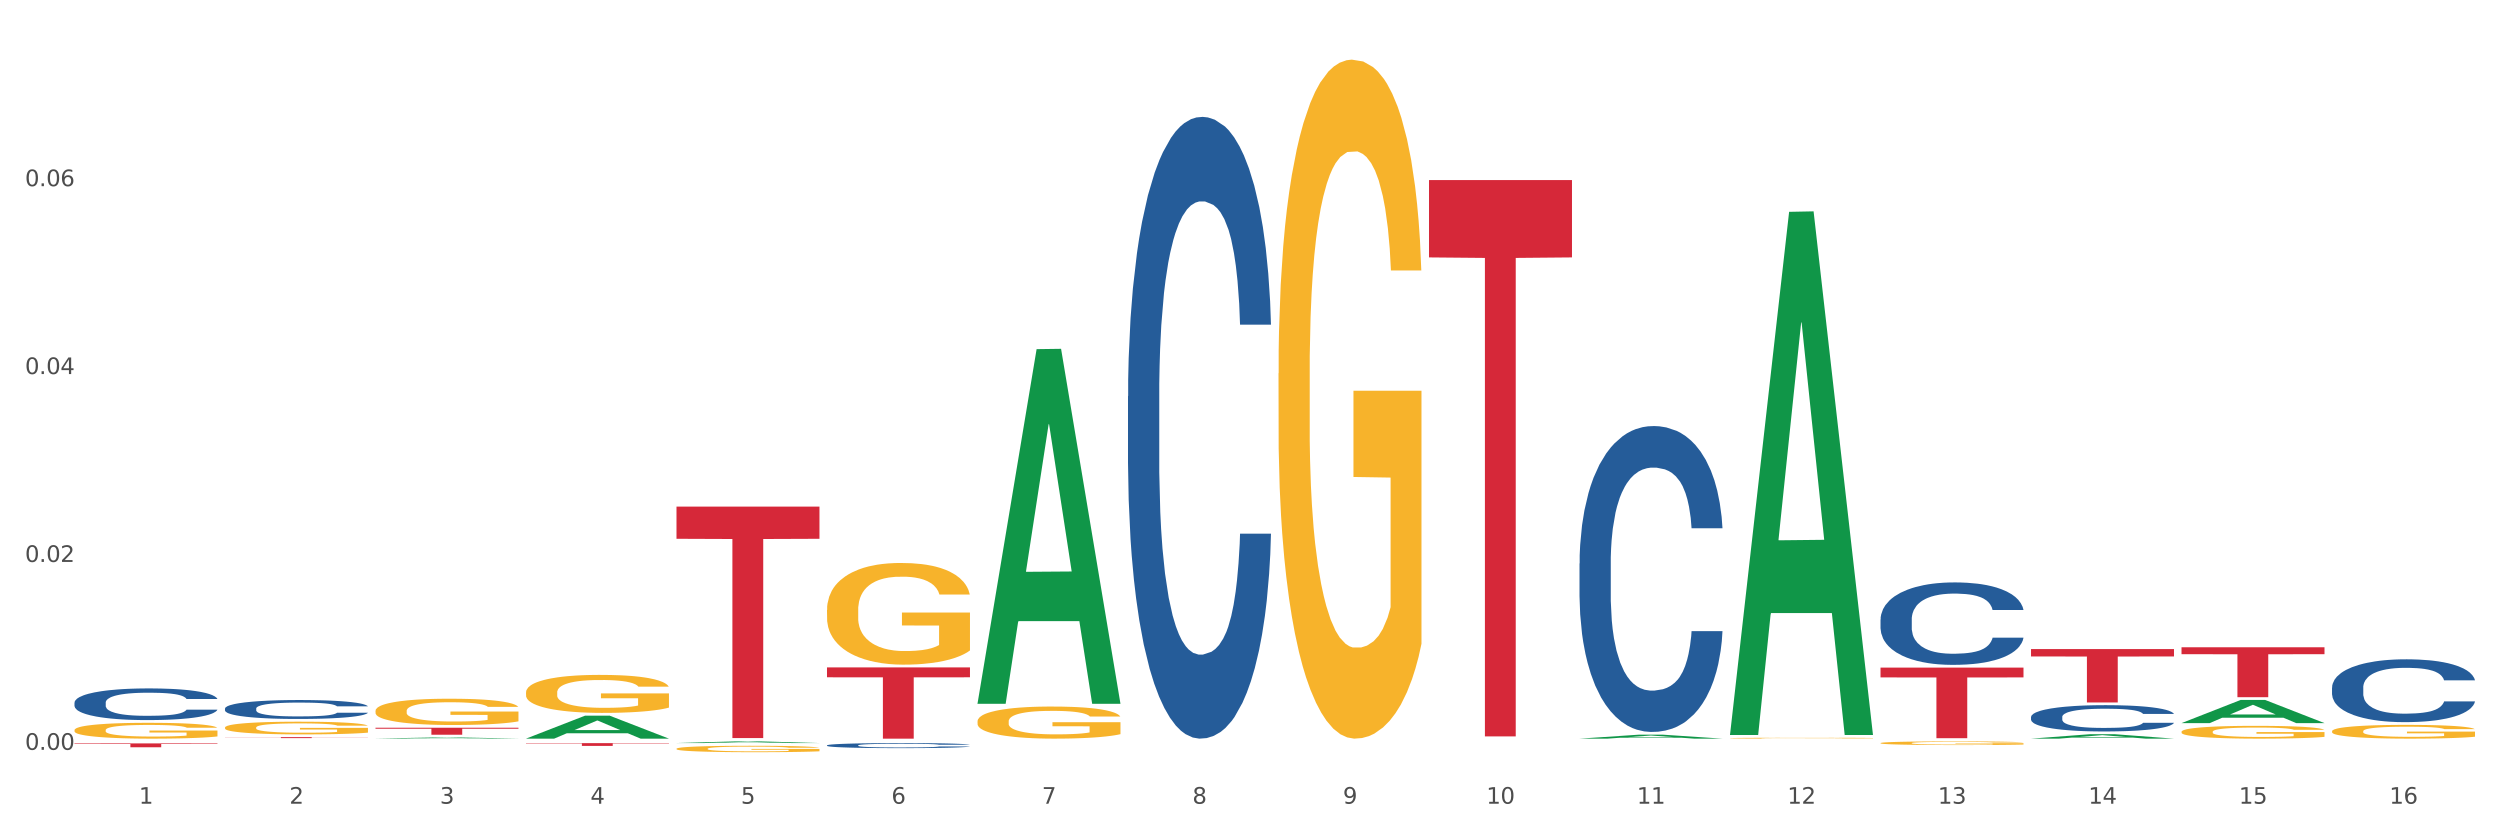 <?xml version="1.0" encoding="utf-8" standalone="no"?>
<!DOCTYPE svg PUBLIC "-//W3C//DTD SVG 1.1//EN"
  "http://www.w3.org/Graphics/SVG/1.1/DTD/svg11.dtd">
<svg xmlns:xlink="http://www.w3.org/1999/xlink" width="1080pt" height="360pt" viewBox="0 0 1080 360" xmlns="http://www.w3.org/2000/svg" version="1.1">
 <rect x="0" y="0" width="1080" height="360" fill="#333333" stroke="none"/>
 <defs>
  <style type="text/css">*{stroke-linejoin: round; stroke-linecap: butt}</style>
 </defs>
 <g id="figure_1">
  <g id="patch_1">
   <path d="M 0 360 
L 1080 360 
L 1080 0 
L 0 0 
z
" style="fill: #ffffff; stroke: #ffffff; stroke-linejoin: miter"/>
  </g>
  <g id="axes_1">
   <g id="matplotlib.axis_1">
    <g id="xtick_1">
     <g id="text_1">
      <!-- 1 -->
      <g style="fill: #4d4d4d" transform="translate(60.004 347.204) scale(0.096 -0.096)">
       <defs>
        <path id="DejaVuSans-31" d="M 794 531 
L 1825 531 
L 1825 4091 
L 703 3866 
L 703 4441 
L 1819 4666 
L 2450 4666 
L 2450 531 
L 3481 531 
L 3481 0 
L 794 0 
L 794 531 
z
" transform="scale(0.016)"/>
       </defs>
       <use xlink:href="#DejaVuSans-31"/>
      </g>
     </g>
    </g>
    <g id="xtick_2">
     <g id="text_2">
      <!-- 2 -->
      <g style="fill: #4d4d4d" transform="translate(125.021 347.204) scale(0.096 -0.096)">
       <defs>
        <path id="DejaVuSans-32" d="M 1228 531 
L 3431 531 
L 3431 0 
L 469 0 
L 469 531 
Q 828 903 1448 1529 
Q 2069 2156 2228 2338 
Q 2531 2678 2651 2914 
Q 2772 3150 2772 3378 
Q 2772 3750 2511 3984 
Q 2250 4219 1831 4219 
Q 1534 4219 1204 4116 
Q 875 4013 500 3803 
L 500 4441 
Q 881 4594 1212 4672 
Q 1544 4750 1819 4750 
Q 2544 4750 2975 4387 
Q 3406 4025 3406 3419 
Q 3406 3131 3298 2873 
Q 3191 2616 2906 2266 
Q 2828 2175 2409 1742 
Q 1991 1309 1228 531 
z
" transform="scale(0.016)"/>
       </defs>
       <use xlink:href="#DejaVuSans-32"/>
      </g>
     </g>
    </g>
    <g id="xtick_3">
     <g id="text_3">
      <!-- 3 -->
      <g style="fill: #4d4d4d" transform="translate(190.039 347.204) scale(0.096 -0.096)">
       <defs>
        <path id="DejaVuSans-33" d="M 2597 2516 
Q 3050 2419 3304 2112 
Q 3559 1806 3559 1356 
Q 3559 666 3084 287 
Q 2609 -91 1734 -91 
Q 1441 -91 1130 -33 
Q 819 25 488 141 
L 488 750 
Q 750 597 1062 519 
Q 1375 441 1716 441 
Q 2309 441 2620 675 
Q 2931 909 2931 1356 
Q 2931 1769 2642 2001 
Q 2353 2234 1838 2234 
L 1294 2234 
L 1294 2753 
L 1863 2753 
Q 2328 2753 2575 2939 
Q 2822 3125 2822 3475 
Q 2822 3834 2567 4026 
Q 2313 4219 1838 4219 
Q 1578 4219 1281 4162 
Q 984 4106 628 3988 
L 628 4550 
Q 988 4650 1302 4700 
Q 1616 4750 1894 4750 
Q 2613 4750 3031 4423 
Q 3450 4097 3450 3541 
Q 3450 3153 3228 2886 
Q 3006 2619 2597 2516 
z
" transform="scale(0.016)"/>
       </defs>
       <use xlink:href="#DejaVuSans-33"/>
      </g>
     </g>
    </g>
    <g id="xtick_4">
     <g id="text_4">
      <!-- 4 -->
      <g style="fill: #4d4d4d" transform="translate(255.056 347.204) scale(0.096 -0.096)">
       <defs>
        <path id="DejaVuSans-34" d="M 2419 4116 
L 825 1625 
L 2419 1625 
L 2419 4116 
z
M 2253 4666 
L 3047 4666 
L 3047 1625 
L 3713 1625 
L 3713 1100 
L 3047 1100 
L 3047 0 
L 2419 0 
L 2419 1100 
L 313 1100 
L 313 1709 
L 2253 4666 
z
" transform="scale(0.016)"/>
       </defs>
       <use xlink:href="#DejaVuSans-34"/>
      </g>
     </g>
    </g>
    <g id="xtick_5">
     <g id="text_5">
      <!-- 5 -->
      <g style="fill: #4d4d4d" transform="translate(320.073 347.204) scale(0.096 -0.096)">
       <defs>
        <path id="DejaVuSans-35" d="M 691 4666 
L 3169 4666 
L 3169 4134 
L 1269 4134 
L 1269 2991 
Q 1406 3038 1543 3061 
Q 1681 3084 1819 3084 
Q 2600 3084 3056 2656 
Q 3513 2228 3513 1497 
Q 3513 744 3044 326 
Q 2575 -91 1722 -91 
Q 1428 -91 1123 -41 
Q 819 9 494 109 
L 494 744 
Q 775 591 1075 516 
Q 1375 441 1709 441 
Q 2250 441 2565 725 
Q 2881 1009 2881 1497 
Q 2881 1984 2565 2268 
Q 2250 2553 1709 2553 
Q 1456 2553 1204 2497 
Q 953 2441 691 2322 
L 691 4666 
z
" transform="scale(0.016)"/>
       </defs>
       <use xlink:href="#DejaVuSans-35"/>
      </g>
     </g>
    </g>
    <g id="xtick_6">
     <g id="text_6">
      <!-- 6 -->
      <g style="fill: #4d4d4d" transform="translate(385.09 347.204) scale(0.096 -0.096)">
       <defs>
        <path id="DejaVuSans-36" d="M 2113 2584 
Q 1688 2584 1439 2293 
Q 1191 2003 1191 1497 
Q 1191 994 1439 701 
Q 1688 409 2113 409 
Q 2538 409 2786 701 
Q 3034 994 3034 1497 
Q 3034 2003 2786 2293 
Q 2538 2584 2113 2584 
z
M 3366 4563 
L 3366 3988 
Q 3128 4100 2886 4159 
Q 2644 4219 2406 4219 
Q 1781 4219 1451 3797 
Q 1122 3375 1075 2522 
Q 1259 2794 1537 2939 
Q 1816 3084 2150 3084 
Q 2853 3084 3261 2657 
Q 3669 2231 3669 1497 
Q 3669 778 3244 343 
Q 2819 -91 2113 -91 
Q 1303 -91 875 529 
Q 447 1150 447 2328 
Q 447 3434 972 4092 
Q 1497 4750 2381 4750 
Q 2619 4750 2861 4703 
Q 3103 4656 3366 4563 
z
" transform="scale(0.016)"/>
       </defs>
       <use xlink:href="#DejaVuSans-36"/>
      </g>
     </g>
    </g>
    <g id="xtick_7">
     <g id="text_7">
      <!-- 7 -->
      <g style="fill: #4d4d4d" transform="translate(450.108 347.204) scale(0.096 -0.096)">
       <defs>
        <path id="DejaVuSans-37" d="M 525 4666 
L 3525 4666 
L 3525 4397 
L 1831 0 
L 1172 0 
L 2766 4134 
L 525 4134 
L 525 4666 
z
" transform="scale(0.016)"/>
       </defs>
       <use xlink:href="#DejaVuSans-37"/>
      </g>
     </g>
    </g>
    <g id="xtick_8">
     <g id="text_8">
      <!-- 8 -->
      <g style="fill: #4d4d4d" transform="translate(515.125 347.204) scale(0.096 -0.096)">
       <defs>
        <path id="DejaVuSans-38" d="M 2034 2216 
Q 1584 2216 1326 1975 
Q 1069 1734 1069 1313 
Q 1069 891 1326 650 
Q 1584 409 2034 409 
Q 2484 409 2743 651 
Q 3003 894 3003 1313 
Q 3003 1734 2745 1975 
Q 2488 2216 2034 2216 
z
M 1403 2484 
Q 997 2584 770 2862 
Q 544 3141 544 3541 
Q 544 4100 942 4425 
Q 1341 4750 2034 4750 
Q 2731 4750 3128 4425 
Q 3525 4100 3525 3541 
Q 3525 3141 3298 2862 
Q 3072 2584 2669 2484 
Q 3125 2378 3379 2068 
Q 3634 1759 3634 1313 
Q 3634 634 3220 271 
Q 2806 -91 2034 -91 
Q 1263 -91 848 271 
Q 434 634 434 1313 
Q 434 1759 690 2068 
Q 947 2378 1403 2484 
z
M 1172 3481 
Q 1172 3119 1398 2916 
Q 1625 2713 2034 2713 
Q 2441 2713 2670 2916 
Q 2900 3119 2900 3481 
Q 2900 3844 2670 4047 
Q 2441 4250 2034 4250 
Q 1625 4250 1398 4047 
Q 1172 3844 1172 3481 
z
" transform="scale(0.016)"/>
       </defs>
       <use xlink:href="#DejaVuSans-38"/>
      </g>
     </g>
    </g>
    <g id="xtick_9">
     <g id="text_9">
      <!-- 9 -->
      <g style="fill: #4d4d4d" transform="translate(580.142 347.204) scale(0.096 -0.096)">
       <defs>
        <path id="DejaVuSans-39" d="M 703 97 
L 703 672 
Q 941 559 1184 500 
Q 1428 441 1663 441 
Q 2288 441 2617 861 
Q 2947 1281 2994 2138 
Q 2813 1869 2534 1725 
Q 2256 1581 1919 1581 
Q 1219 1581 811 2004 
Q 403 2428 403 3163 
Q 403 3881 828 4315 
Q 1253 4750 1959 4750 
Q 2769 4750 3195 4129 
Q 3622 3509 3622 2328 
Q 3622 1225 3098 567 
Q 2575 -91 1691 -91 
Q 1453 -91 1209 -44 
Q 966 3 703 97 
z
M 1959 2075 
Q 2384 2075 2632 2365 
Q 2881 2656 2881 3163 
Q 2881 3666 2632 3958 
Q 2384 4250 1959 4250 
Q 1534 4250 1286 3958 
Q 1038 3666 1038 3163 
Q 1038 2656 1286 2365 
Q 1534 2075 1959 2075 
z
" transform="scale(0.016)"/>
       </defs>
       <use xlink:href="#DejaVuSans-39"/>
      </g>
     </g>
    </g>
    <g id="xtick_10">
     <g id="text_10">
      <!-- 10 -->
      <g style="fill: #4d4d4d" transform="translate(642.105 347.204) scale(0.096 -0.096)">
       <defs>
        <path id="DejaVuSans-30" d="M 2034 4250 
Q 1547 4250 1301 3770 
Q 1056 3291 1056 2328 
Q 1056 1369 1301 889 
Q 1547 409 2034 409 
Q 2525 409 2770 889 
Q 3016 1369 3016 2328 
Q 3016 3291 2770 3770 
Q 2525 4250 2034 4250 
z
M 2034 4750 
Q 2819 4750 3233 4129 
Q 3647 3509 3647 2328 
Q 3647 1150 3233 529 
Q 2819 -91 2034 -91 
Q 1250 -91 836 529 
Q 422 1150 422 2328 
Q 422 3509 836 4129 
Q 1250 4750 2034 4750 
z
" transform="scale(0.016)"/>
       </defs>
       <use xlink:href="#DejaVuSans-31"/>
       <use xlink:href="#DejaVuSans-30" transform="translate(63.623 0)"/>
      </g>
     </g>
    </g>
    <g id="xtick_11">
     <g id="text_11">
      <!-- 11 -->
      <g style="fill: #4d4d4d" transform="translate(707.123 347.204) scale(0.096 -0.096)">
       <use xlink:href="#DejaVuSans-31"/>
       <use xlink:href="#DejaVuSans-31" transform="translate(63.623 0)"/>
      </g>
     </g>
    </g>
    <g id="xtick_12">
     <g id="text_12">
      <!-- 12 -->
      <g style="fill: #4d4d4d" transform="translate(772.14 347.204) scale(0.096 -0.096)">
       <use xlink:href="#DejaVuSans-31"/>
       <use xlink:href="#DejaVuSans-32" transform="translate(63.623 0)"/>
      </g>
     </g>
    </g>
    <g id="xtick_13">
     <g id="text_13">
      <!-- 13 -->
      <g style="fill: #4d4d4d" transform="translate(837.157 347.204) scale(0.096 -0.096)">
       <use xlink:href="#DejaVuSans-31"/>
       <use xlink:href="#DejaVuSans-33" transform="translate(63.623 0)"/>
      </g>
     </g>
    </g>
    <g id="xtick_14">
     <g id="text_14">
      <!-- 14 -->
      <g style="fill: #4d4d4d" transform="translate(902.174 347.204) scale(0.096 -0.096)">
       <use xlink:href="#DejaVuSans-31"/>
       <use xlink:href="#DejaVuSans-34" transform="translate(63.623 0)"/>
      </g>
     </g>
    </g>
    <g id="xtick_15">
     <g id="text_15">
      <!-- 15 -->
      <g style="fill: #4d4d4d" transform="translate(967.192 347.204) scale(0.096 -0.096)">
       <use xlink:href="#DejaVuSans-31"/>
       <use xlink:href="#DejaVuSans-35" transform="translate(63.623 0)"/>
      </g>
     </g>
    </g>
    <g id="xtick_16">
     <g id="text_16">
      <!-- 16 -->
      <g style="fill: #4d4d4d" transform="translate(1032.209 347.204) scale(0.096 -0.096)">
       <use xlink:href="#DejaVuSans-31"/>
       <use xlink:href="#DejaVuSans-36" transform="translate(63.623 0)"/>
      </g>
     </g>
    </g>
    <g id="xtick_17"/>
    <g id="xtick_18"/>
    <g id="xtick_19"/>
    <g id="xtick_20"/>
    <g id="xtick_21"/>
    <g id="xtick_22"/>
    <g id="xtick_23"/>
    <g id="xtick_24"/>
    <g id="xtick_25"/>
    <g id="xtick_26"/>
    <g id="xtick_27"/>
    <g id="xtick_28"/>
    <g id="xtick_29"/>
    <g id="xtick_30"/>
    <g id="xtick_31"/>
   </g>
   <g id="matplotlib.axis_2">
    <g id="ytick_1">
     <g id="text_17">
      <!-- 0.00 -->
      <g style="fill: #4d4d4d" transform="translate(10.8 323.921) scale(0.096 -0.096)">
       <defs>
        <path id="DejaVuSans-2e" d="M 684 794 
L 1344 794 
L 1344 0 
L 684 0 
L 684 794 
z
" transform="scale(0.016)"/>
       </defs>
       <use xlink:href="#DejaVuSans-30"/>
       <use xlink:href="#DejaVuSans-2e" transform="translate(63.623 0)"/>
       <use xlink:href="#DejaVuSans-30" transform="translate(95.41 0)"/>
       <use xlink:href="#DejaVuSans-30" transform="translate(159.033 0)"/>
      </g>
     </g>
    </g>
    <g id="ytick_2">
     <g id="text_18">
      <!-- 0.02 -->
      <g style="fill: #4d4d4d" transform="translate(10.8 242.758) scale(0.096 -0.096)">
       <use xlink:href="#DejaVuSans-30"/>
       <use xlink:href="#DejaVuSans-2e" transform="translate(63.623 0)"/>
       <use xlink:href="#DejaVuSans-30" transform="translate(95.41 0)"/>
       <use xlink:href="#DejaVuSans-32" transform="translate(159.033 0)"/>
      </g>
     </g>
    </g>
    <g id="ytick_3">
     <g id="text_19">
      <!-- 0.04 -->
      <g style="fill: #4d4d4d" transform="translate(10.8 161.594) scale(0.096 -0.096)">
       <use xlink:href="#DejaVuSans-30"/>
       <use xlink:href="#DejaVuSans-2e" transform="translate(63.623 0)"/>
       <use xlink:href="#DejaVuSans-30" transform="translate(95.41 0)"/>
       <use xlink:href="#DejaVuSans-34" transform="translate(159.033 0)"/>
      </g>
     </g>
    </g>
    <g id="ytick_4">
     <g id="text_20">
      <!-- 0.06 -->
      <g style="fill: #4d4d4d" transform="translate(10.8 80.431) scale(0.096 -0.096)">
       <use xlink:href="#DejaVuSans-30"/>
       <use xlink:href="#DejaVuSans-2e" transform="translate(63.623 0)"/>
       <use xlink:href="#DejaVuSans-30" transform="translate(95.41 0)"/>
       <use xlink:href="#DejaVuSans-36" transform="translate(159.033 0)"/>
      </g>
     </g>
    </g>
    <g id="ytick_5"/>
    <g id="ytick_6"/>
    <g id="ytick_7"/>
    <g id="ytick_8"/>
   </g>
   <g id="PolyCollection_1">
    <path d="M 162.209 319.062 
L 162.273 319.062 
L 187.744 318.581 
L 198.314 318.58 
L 223.976 319.063 
L 211.75 319.063 
L 206.21 318.951 
L 179.912 318.951 
L 179.721 318.952 
L 174.372 319.063 
L 162.209 319.063 
L 162.209 319.062 
L 183.223 318.884 
L 202.899 318.883 
L 193.156 318.683 
L 193.029 318.682 
L 192.902 318.684 
L 183.159 318.883 
L 183.223 318.884 
L 162.209 319.062 
z
" clip-path="url(#p14371df757)" style="fill: #109648"/>
    <path d="M 227.227 319.077 
L 227.29 319.068 
L 252.761 309.162 
L 263.331 309.153 
L 288.993 319.096 
L 276.767 319.096 
L 271.227 316.781 
L 244.929 316.781 
L 244.738 316.818 
L 239.389 319.096 
L 227.227 319.096 
L 227.227 319.077 
L 248.24 315.399 
L 267.916 315.39 
L 258.174 311.272 
L 258.046 311.254 
L 257.919 311.282 
L 248.176 315.39 
L 248.24 315.399 
L 227.227 319.077 
z
" clip-path="url(#p14371df757)" style="fill: #109648"/>
    <path d="M 292.244 320.991 
L 292.308 320.991 
L 317.778 320.275 
L 328.349 320.274 
L 354.01 320.993 
L 341.784 320.993 
L 336.245 320.825 
L 309.946 320.825 
L 309.755 320.828 
L 304.406 320.993 
L 292.244 320.993 
L 292.244 320.991 
L 313.257 320.726 
L 332.933 320.725 
L 323.191 320.427 
L 323.063 320.426 
L 322.936 320.428 
L 313.194 320.725 
L 313.257 320.726 
L 292.244 320.991 
z
" clip-path="url(#p14371df757)" style="fill: #109648"/>
    <path d="M 422.278 303.761 
L 422.342 303.617 
L 447.813 150.83 
L 458.383 150.686 
L 484.045 304.049 
L 471.819 304.049 
L 466.279 268.337 
L 439.981 268.337 
L 439.79 268.913 
L 434.441 304.049 
L 422.278 304.049 
L 422.278 303.761 
L 443.292 247.024 
L 462.968 246.88 
L 453.225 183.375 
L 453.098 183.087 
L 452.971 183.519 
L 443.228 246.88 
L 443.292 247.024 
L 422.278 303.761 
z
" clip-path="url(#p14371df757)" style="fill: #109648"/>
    <path d="M 747.365 317.102 
L 747.428 316.89 
L 772.899 91.512 
L 783.469 91.3 
L 809.131 317.527 
L 796.905 317.527 
L 791.365 264.847 
L 765.067 264.847 
L 764.876 265.696 
L 759.527 317.527 
L 747.365 317.527 
L 747.365 317.102 
L 768.378 233.409 
L 788.054 233.196 
L 778.312 139.519 
L 778.184 139.094 
L 778.057 139.731 
L 768.314 233.196 
L 768.378 233.409 
L 747.365 317.102 
z
" clip-path="url(#p14371df757)" style="fill: #109648"/>
    <path d="M 877.399 319.093 
L 877.463 319.091 
L 902.933 317.173 
L 913.504 317.171 
L 939.166 319.096 
L 926.94 319.096 
L 921.4 318.648 
L 895.101 318.648 
L 894.91 318.655 
L 889.561 319.096 
L 877.399 319.096 
L 877.399 319.093 
L 898.412 318.38 
L 918.089 318.379 
L 908.346 317.582 
L 908.219 317.578 
L 908.091 317.583 
L 898.349 318.379 
L 898.412 318.38 
L 877.399 319.093 
z
" clip-path="url(#p14371df757)" style="fill: #109648"/>
    <path d="M 942.416 312.366 
L 942.48 312.356 
L 967.951 302.379 
L 978.521 302.37 
L 1004.183 312.385 
L 991.957 312.385 
L 986.417 310.053 
L 960.118 310.053 
L 959.927 310.09 
L 954.579 312.385 
L 942.416 312.385 
L 942.416 312.366 
L 963.43 308.661 
L 983.106 308.652 
L 973.363 304.505 
L 973.236 304.486 
L 973.109 304.514 
L 963.366 308.652 
L 963.43 308.661 
L 942.416 312.366 
z
" clip-path="url(#p14371df757)" style="fill: #109648"/>
    <path d="M 97.192 314.309 
L 97.265 314.303 
L 97.265 314.123 
L 97.411 313.967 
L 98.14 313.591 
L 99.234 313.28 
L 100.036 313.114 
L 100.838 312.979 
L 101.786 312.843 
L 102.953 312.703 
L 105.068 312.497 
L 106.381 312.392 
L 107.985 312.281 
L 110.902 312.121 
L 113.017 312.031 
L 115.204 311.955 
L 118.778 311.865 
L 121.111 311.825 
L 123.591 311.795 
L 126.58 311.775 
L 128.841 311.77 
L 133.8 311.785 
L 138.03 311.83 
L 140.071 311.865 
L 142.697 311.925 
L 144.082 311.965 
L 146.343 312.046 
L 148.676 312.151 
L 150.281 312.241 
L 152.687 312.412 
L 154.51 312.582 
L 156.188 312.793 
L 157.063 312.939 
L 157.719 313.074 
L 158.302 313.23 
L 158.886 313.476 
L 145.759 313.476 
L 145.249 313.3 
L 144.447 313.134 
L 143.28 312.974 
L 142.259 312.874 
L 140.509 312.748 
L 138.905 312.668 
L 137.227 312.608 
L 135.185 312.557 
L 133.581 312.532 
L 131.321 312.512 
L 126.872 312.517 
L 123.882 312.557 
L 121.84 312.608 
L 120.528 312.653 
L 119.361 312.703 
L 118.048 312.773 
L 116.517 312.879 
L 115.423 312.974 
L 114.329 313.094 
L 113.454 313.215 
L 112.652 313.355 
L 111.996 313.506 
L 111.485 313.661 
L 111.048 313.852 
L 110.683 314.168 
L 110.683 314.855 
L 110.829 315.011 
L 111.194 315.217 
L 111.631 315.372 
L 112.36 315.558 
L 113.017 315.683 
L 114.256 315.864 
L 115.642 316.014 
L 116.736 316.11 
L 117.83 316.19 
L 119.726 316.3 
L 121.84 316.391 
L 123.664 316.446 
L 126.143 316.496 
L 127.82 316.516 
L 129.279 316.526 
L 132.852 316.526 
L 135.404 316.511 
L 138.248 316.476 
L 140.436 316.431 
L 142.259 316.376 
L 144.301 316.285 
L 145.614 316.2 
L 145.614 315.151 
L 129.57 315.146 
L 129.57 314.449 
L 158.959 314.449 
L 158.959 316.496 
L 157.719 316.601 
L 156.333 316.697 
L 154.875 316.782 
L 152.687 316.887 
L 150.062 316.988 
L 147.728 317.058 
L 145.249 317.118 
L 142.332 317.173 
L 138.54 317.224 
L 136.206 317.244 
L 133.289 317.259 
L 129.862 317.264 
L 126.872 317.254 
L 123.955 317.229 
L 120.892 317.184 
L 117.903 317.118 
L 115.642 317.053 
L 113.381 316.973 
L 110.975 316.867 
L 109.079 316.767 
L 107.62 316.677 
L 106.016 316.561 
L 104.266 316.411 
L 102.953 316.275 
L 101.786 316.135 
L 100.547 315.954 
L 99.672 315.799 
L 98.797 315.603 
L 98.286 315.458 
L 97.703 315.232 
L 97.265 314.916 
L 97.192 314.309 
z
" clip-path="url(#p14371df757)" style="fill: #f7b32b"/>
    <path d="M 292.244 323.455 
L 292.317 323.452 
L 292.317 323.361 
L 292.463 323.282 
L 293.192 323.092 
L 294.286 322.935 
L 295.088 322.851 
L 295.89 322.782 
L 296.838 322.714 
L 298.005 322.643 
L 300.12 322.539 
L 301.432 322.485 
L 303.037 322.43 
L 305.954 322.348 
L 308.068 322.303 
L 310.256 322.265 
L 313.829 322.219 
L 316.163 322.199 
L 318.642 322.183 
L 321.632 322.173 
L 323.893 322.171 
L 328.852 322.178 
L 333.081 322.201 
L 335.123 322.219 
L 337.748 322.249 
L 339.134 322.27 
L 341.395 322.31 
L 343.728 322.364 
L 345.332 322.409 
L 347.739 322.496 
L 349.562 322.582 
L 351.239 322.688 
L 352.114 322.762 
L 352.771 322.831 
L 353.354 322.909 
L 353.937 323.034 
L 340.811 323.034 
L 340.301 322.945 
L 339.499 322.861 
L 338.332 322.78 
L 337.311 322.729 
L 335.561 322.666 
L 333.956 322.625 
L 332.279 322.595 
L 330.237 322.569 
L 328.633 322.556 
L 326.372 322.546 
L 321.924 322.549 
L 318.934 322.569 
L 316.892 322.595 
L 315.58 322.617 
L 314.413 322.643 
L 313.1 322.678 
L 311.569 322.732 
L 310.475 322.78 
L 309.381 322.841 
L 308.506 322.902 
L 307.704 322.973 
L 307.047 323.049 
L 306.537 323.127 
L 306.099 323.224 
L 305.735 323.384 
L 305.735 323.731 
L 305.881 323.81 
L 306.245 323.914 
L 306.683 323.993 
L 307.412 324.087 
L 308.068 324.15 
L 309.308 324.241 
L 310.694 324.318 
L 311.788 324.366 
L 312.881 324.406 
L 314.777 324.462 
L 316.892 324.508 
L 318.715 324.536 
L 321.195 324.561 
L 322.872 324.571 
L 324.33 324.576 
L 327.904 324.576 
L 330.456 324.569 
L 333.3 324.551 
L 335.488 324.528 
L 337.311 324.5 
L 339.353 324.455 
L 340.665 324.412 
L 340.665 323.881 
L 324.622 323.879 
L 324.622 323.526 
L 354.01 323.526 
L 354.01 324.561 
L 352.771 324.615 
L 351.385 324.663 
L 349.927 324.706 
L 347.739 324.759 
L 345.114 324.81 
L 342.78 324.845 
L 340.301 324.876 
L 337.384 324.904 
L 333.592 324.929 
L 331.258 324.939 
L 328.341 324.947 
L 324.914 324.95 
L 321.924 324.944 
L 319.007 324.932 
L 315.944 324.909 
L 312.954 324.876 
L 310.694 324.843 
L 308.433 324.802 
L 306.027 324.749 
L 304.131 324.698 
L 302.672 324.653 
L 301.068 324.594 
L 299.318 324.518 
L 298.005 324.45 
L 296.838 324.379 
L 295.598 324.287 
L 294.723 324.208 
L 293.848 324.11 
L 293.338 324.036 
L 292.754 323.922 
L 292.317 323.762 
L 292.244 323.455 
z
" clip-path="url(#p14371df757)" style="fill: #f7b32b"/>
    <path d="M 227.227 299.141 
L 227.3 299.126 
L 227.3 298.586 
L 227.445 298.121 
L 228.175 296.996 
L 229.269 296.066 
L 230.071 295.571 
L 230.873 295.166 
L 231.821 294.761 
L 232.988 294.341 
L 235.102 293.726 
L 236.415 293.411 
L 238.019 293.081 
L 240.936 292.601 
L 243.051 292.331 
L 245.239 292.107 
L 248.812 291.837 
L 251.146 291.717 
L 253.625 291.627 
L 256.615 291.567 
L 258.876 291.552 
L 263.834 291.597 
L 268.064 291.732 
L 270.106 291.837 
L 272.731 292.017 
L 274.117 292.137 
L 276.377 292.376 
L 278.711 292.691 
L 280.315 292.961 
L 282.722 293.471 
L 284.545 293.981 
L 286.222 294.611 
L 287.097 295.046 
L 287.753 295.451 
L 288.337 295.916 
L 288.92 296.651 
L 275.794 296.651 
L 275.283 296.126 
L 274.481 295.631 
L 273.315 295.151 
L 272.294 294.851 
L 270.543 294.476 
L 268.939 294.236 
L 267.262 294.056 
L 265.22 293.906 
L 263.616 293.831 
L 261.355 293.771 
L 256.907 293.786 
L 253.917 293.906 
L 251.875 294.056 
L 250.562 294.191 
L 249.396 294.341 
L 248.083 294.551 
L 246.552 294.866 
L 245.458 295.151 
L 244.364 295.511 
L 243.489 295.871 
L 242.687 296.291 
L 242.03 296.741 
L 241.52 297.206 
L 241.082 297.776 
L 240.718 298.721 
L 240.718 300.776 
L 240.863 301.241 
L 241.228 301.856 
L 241.666 302.321 
L 242.395 302.875 
L 243.051 303.25 
L 244.291 303.79 
L 245.676 304.24 
L 246.77 304.525 
L 247.864 304.765 
L 249.76 305.095 
L 251.875 305.365 
L 253.698 305.53 
L 256.177 305.68 
L 257.855 305.74 
L 259.313 305.77 
L 262.886 305.77 
L 265.439 305.725 
L 268.283 305.62 
L 270.47 305.485 
L 272.294 305.32 
L 274.335 305.05 
L 275.648 304.795 
L 275.648 301.661 
L 259.605 301.646 
L 259.605 299.561 
L 288.993 299.561 
L 288.993 305.68 
L 287.753 305.995 
L 286.368 306.28 
L 284.909 306.535 
L 282.722 306.85 
L 280.096 307.15 
L 277.763 307.36 
L 275.283 307.54 
L 272.366 307.705 
L 268.574 307.855 
L 266.241 307.915 
L 263.324 307.96 
L 259.897 307.975 
L 256.907 307.945 
L 253.99 307.87 
L 250.927 307.735 
L 247.937 307.54 
L 245.676 307.345 
L 243.416 307.105 
L 241.009 306.79 
L 239.113 306.49 
L 237.655 306.22 
L 236.05 305.875 
L 234.3 305.425 
L 232.988 305.02 
L 231.821 304.6 
L 230.581 304.06 
L 229.706 303.595 
L 228.831 303.01 
L 228.321 302.575 
L 227.737 301.901 
L 227.3 300.956 
L 227.227 299.141 
z
" clip-path="url(#p14371df757)" style="fill: #f7b32b"/>
    <path d="M 162.209 307.096 
L 162.282 307.086 
L 162.282 306.712 
L 162.428 306.39 
L 163.157 305.612 
L 164.251 304.969 
L 165.054 304.627 
L 165.856 304.347 
L 166.804 304.066 
L 167.97 303.776 
L 170.085 303.351 
L 171.398 303.133 
L 173.002 302.904 
L 175.919 302.572 
L 178.034 302.386 
L 180.222 302.23 
L 183.795 302.043 
L 186.128 301.96 
L 188.608 301.898 
L 191.598 301.857 
L 193.858 301.846 
L 198.817 301.877 
L 203.047 301.971 
L 205.089 302.043 
L 207.714 302.168 
L 209.099 302.251 
L 211.36 302.417 
L 213.694 302.635 
L 215.298 302.821 
L 217.704 303.174 
L 219.528 303.527 
L 221.205 303.963 
L 222.08 304.264 
L 222.736 304.544 
L 223.32 304.865 
L 223.903 305.374 
L 210.777 305.374 
L 210.266 305.011 
L 209.464 304.668 
L 208.297 304.336 
L 207.276 304.129 
L 205.526 303.869 
L 203.922 303.703 
L 202.245 303.579 
L 200.203 303.475 
L 198.598 303.423 
L 196.338 303.382 
L 191.889 303.392 
L 188.9 303.475 
L 186.858 303.579 
L 185.545 303.672 
L 184.378 303.776 
L 183.066 303.921 
L 181.534 304.139 
L 180.44 304.336 
L 179.347 304.585 
L 178.471 304.834 
L 177.669 305.125 
L 177.013 305.436 
L 176.503 305.758 
L 176.065 306.152 
L 175.7 306.805 
L 175.7 308.227 
L 175.846 308.548 
L 176.211 308.974 
L 176.648 309.295 
L 177.378 309.679 
L 178.034 309.939 
L 179.274 310.312 
L 180.659 310.623 
L 181.753 310.821 
L 182.847 310.987 
L 184.743 311.215 
L 186.858 311.402 
L 188.681 311.516 
L 191.16 311.619 
L 192.837 311.661 
L 194.296 311.682 
L 197.869 311.682 
L 200.422 311.651 
L 203.266 311.578 
L 205.453 311.485 
L 207.276 311.37 
L 209.318 311.184 
L 210.631 311.007 
L 210.631 308.839 
L 194.588 308.829 
L 194.588 307.386 
L 223.976 307.386 
L 223.976 311.619 
L 222.736 311.837 
L 221.351 312.034 
L 219.892 312.211 
L 217.704 312.429 
L 215.079 312.636 
L 212.746 312.781 
L 210.266 312.906 
L 207.349 313.02 
L 203.557 313.124 
L 201.224 313.165 
L 198.307 313.196 
L 194.879 313.207 
L 191.889 313.186 
L 188.972 313.134 
L 185.91 313.041 
L 182.92 312.906 
L 180.659 312.771 
L 178.399 312.605 
L 175.992 312.387 
L 174.096 312.18 
L 172.638 311.993 
L 171.033 311.754 
L 169.283 311.443 
L 167.97 311.163 
L 166.804 310.872 
L 165.564 310.499 
L 164.689 310.177 
L 163.814 309.773 
L 163.303 309.472 
L 162.72 309.005 
L 162.282 308.351 
L 162.209 307.096 
z
" clip-path="url(#p14371df757)" style="fill: #f7b32b"/>
    <path d="M 32.175 315.416 
L 32.248 315.41 
L 32.248 315.185 
L 32.394 314.991 
L 33.123 314.522 
L 34.217 314.135 
L 35.019 313.929 
L 35.821 313.76 
L 36.769 313.591 
L 37.936 313.417 
L 40.051 313.16 
L 41.363 313.029 
L 42.968 312.892 
L 45.885 312.692 
L 47.999 312.579 
L 50.187 312.486 
L 53.76 312.373 
L 56.094 312.323 
L 58.573 312.286 
L 61.563 312.261 
L 63.824 312.254 
L 68.783 312.273 
L 73.012 312.329 
L 75.054 312.373 
L 77.679 312.448 
L 79.065 312.498 
L 81.326 312.598 
L 83.659 312.729 
L 85.263 312.842 
L 87.67 313.054 
L 89.493 313.267 
L 91.17 313.529 
L 92.045 313.71 
L 92.702 313.879 
L 93.285 314.073 
L 93.868 314.379 
L 80.742 314.379 
L 80.232 314.16 
L 79.43 313.954 
L 78.263 313.754 
L 77.242 313.629 
L 75.492 313.473 
L 73.887 313.373 
L 72.21 313.298 
L 70.168 313.235 
L 68.564 313.204 
L 66.303 313.179 
L 61.855 313.185 
L 58.865 313.235 
L 56.823 313.298 
L 55.511 313.354 
L 54.344 313.417 
L 53.031 313.504 
L 51.5 313.635 
L 50.406 313.754 
L 49.312 313.904 
L 48.437 314.054 
L 47.635 314.229 
L 46.979 314.416 
L 46.468 314.61 
L 46.031 314.847 
L 45.666 315.241 
L 45.666 316.097 
L 45.812 316.291 
L 46.176 316.547 
L 46.614 316.741 
L 47.343 316.972 
L 47.999 317.128 
L 49.239 317.353 
L 50.625 317.54 
L 51.719 317.659 
L 52.812 317.759 
L 54.708 317.896 
L 56.823 318.009 
L 58.646 318.078 
L 61.126 318.14 
L 62.803 318.165 
L 64.261 318.178 
L 67.835 318.178 
L 70.387 318.159 
L 73.231 318.115 
L 75.419 318.059 
L 77.242 317.99 
L 79.284 317.878 
L 80.596 317.772 
L 80.596 316.466 
L 64.553 316.459 
L 64.553 315.591 
L 93.941 315.591 
L 93.941 318.14 
L 92.702 318.271 
L 91.316 318.39 
L 89.858 318.496 
L 87.67 318.628 
L 85.045 318.752 
L 82.711 318.84 
L 80.232 318.915 
L 77.315 318.984 
L 73.523 319.046 
L 71.189 319.071 
L 68.272 319.09 
L 64.845 319.096 
L 61.855 319.084 
L 58.938 319.052 
L 55.875 318.996 
L 52.885 318.915 
L 50.625 318.834 
L 48.364 318.734 
L 45.958 318.603 
L 44.062 318.478 
L 42.603 318.365 
L 40.999 318.221 
L 39.249 318.034 
L 37.936 317.865 
L 36.769 317.69 
L 35.529 317.465 
L 34.654 317.272 
L 33.779 317.028 
L 33.269 316.847 
L 32.685 316.566 
L 32.248 316.172 
L 32.175 315.416 
z
" clip-path="url(#p14371df757)" style="fill: #f7b32b"/>
    <path d="M 747.365 318.886 
L 747.438 318.885 
L 747.438 318.872 
L 747.583 318.861 
L 748.313 318.835 
L 749.407 318.812 
L 750.209 318.801 
L 751.011 318.791 
L 751.959 318.781 
L 753.126 318.771 
L 755.24 318.757 
L 756.553 318.749 
L 758.157 318.741 
L 761.074 318.73 
L 763.189 318.724 
L 765.377 318.718 
L 768.95 318.712 
L 771.284 318.709 
L 773.763 318.707 
L 776.753 318.705 
L 779.014 318.705 
L 783.972 318.706 
L 788.202 318.709 
L 790.244 318.712 
L 792.869 318.716 
L 794.255 318.719 
L 796.515 318.725 
L 798.849 318.732 
L 800.453 318.739 
L 802.86 318.751 
L 804.683 318.763 
L 806.36 318.778 
L 807.235 318.788 
L 807.891 318.798 
L 808.475 318.809 
L 809.058 318.826 
L 795.932 318.826 
L 795.421 318.814 
L 794.619 318.802 
L 793.452 318.791 
L 792.432 318.784 
L 790.681 318.775 
L 789.077 318.769 
L 787.4 318.765 
L 785.358 318.761 
L 783.754 318.759 
L 781.493 318.758 
L 777.045 318.758 
L 774.055 318.761 
L 772.013 318.765 
L 770.7 318.768 
L 769.533 318.771 
L 768.221 318.776 
L 766.689 318.784 
L 765.596 318.791 
L 764.502 318.799 
L 763.627 318.808 
L 762.824 318.818 
L 762.168 318.829 
L 761.658 318.84 
L 761.22 318.853 
L 760.856 318.876 
L 760.856 318.925 
L 761.001 318.936 
L 761.366 318.95 
L 761.804 318.961 
L 762.533 318.975 
L 763.189 318.984 
L 764.429 318.996 
L 765.814 319.007 
L 766.908 319.014 
L 768.002 319.02 
L 769.898 319.028 
L 772.013 319.034 
L 773.836 319.038 
L 776.315 319.041 
L 777.993 319.043 
L 779.451 319.044 
L 783.024 319.044 
L 785.577 319.043 
L 788.421 319.04 
L 790.608 319.037 
L 792.432 319.033 
L 794.473 319.026 
L 795.786 319.02 
L 795.786 318.946 
L 779.743 318.945 
L 779.743 318.896 
L 809.131 318.896 
L 809.131 319.041 
L 807.891 319.049 
L 806.506 319.056 
L 805.047 319.062 
L 802.86 319.069 
L 800.234 319.076 
L 797.901 319.081 
L 795.421 319.086 
L 792.504 319.09 
L 788.712 319.093 
L 786.379 319.095 
L 783.462 319.096 
L 780.034 319.096 
L 777.045 319.095 
L 774.128 319.094 
L 771.065 319.09 
L 768.075 319.086 
L 765.814 319.081 
L 763.554 319.075 
L 761.147 319.068 
L 759.251 319.061 
L 757.793 319.054 
L 756.188 319.046 
L 754.438 319.035 
L 753.126 319.026 
L 751.959 319.016 
L 750.719 319.003 
L 749.844 318.992 
L 748.969 318.978 
L 748.459 318.968 
L 747.875 318.951 
L 747.438 318.929 
L 747.365 318.886 
z
" clip-path="url(#p14371df757)" style="fill: #f7b32b"/>
    <path d="M 552.313 161.31 
L 552.386 161.043 
L 552.386 151.399 
L 552.532 143.094 
L 553.261 123.003 
L 554.355 106.394 
L 555.157 97.553 
L 555.959 90.32 
L 556.907 83.087 
L 558.074 75.587 
L 560.189 64.603 
L 561.501 58.978 
L 563.106 53.084 
L 566.023 44.512 
L 568.137 39.69 
L 570.325 35.671 
L 573.898 30.849 
L 576.232 28.706 
L 578.711 27.099 
L 581.701 26.027 
L 583.962 25.759 
L 588.921 26.563 
L 593.15 28.974 
L 595.192 30.849 
L 597.817 34.064 
L 599.203 36.207 
L 601.464 40.493 
L 603.797 46.119 
L 605.401 50.941 
L 607.808 60.049 
L 609.631 69.157 
L 611.308 80.409 
L 612.183 88.177 
L 612.84 95.41 
L 613.423 103.715 
L 614.006 116.841 
L 600.88 116.841 
L 600.37 107.465 
L 599.567 98.625 
L 598.401 90.052 
L 597.38 84.695 
L 595.63 77.998 
L 594.025 73.711 
L 592.348 70.497 
L 590.306 67.818 
L 588.702 66.478 
L 586.441 65.407 
L 581.993 65.675 
L 579.003 67.818 
L 576.961 70.497 
L 575.649 72.908 
L 574.482 75.587 
L 573.169 79.337 
L 571.638 84.963 
L 570.544 90.052 
L 569.45 96.482 
L 568.575 102.911 
L 567.773 110.412 
L 567.116 118.449 
L 566.606 126.753 
L 566.168 136.933 
L 565.804 153.81 
L 565.804 190.51 
L 565.95 198.815 
L 566.314 209.798 
L 566.752 218.103 
L 567.481 228.014 
L 568.137 234.712 
L 569.377 244.356 
L 570.763 252.392 
L 571.856 257.482 
L 572.95 261.768 
L 574.846 267.662 
L 576.961 272.484 
L 578.784 275.43 
L 581.264 278.109 
L 582.941 279.181 
L 584.399 279.717 
L 587.973 279.717 
L 590.525 278.913 
L 593.369 277.038 
L 595.557 274.627 
L 597.38 271.68 
L 599.422 266.858 
L 600.734 262.304 
L 600.734 206.316 
L 584.691 206.048 
L 584.691 168.811 
L 614.079 168.811 
L 614.079 278.109 
L 612.84 283.735 
L 611.454 288.825 
L 609.996 293.379 
L 607.808 299.005 
L 605.183 304.362 
L 602.849 308.113 
L 600.37 311.327 
L 597.453 314.274 
L 593.661 316.953 
L 591.327 318.025 
L 588.41 318.828 
L 584.983 319.096 
L 581.993 318.56 
L 579.076 317.221 
L 576.013 314.81 
L 573.023 311.327 
L 570.763 307.845 
L 568.502 303.559 
L 566.096 297.933 
L 564.199 292.575 
L 562.741 287.753 
L 561.137 281.592 
L 559.387 273.555 
L 558.074 266.322 
L 556.907 258.821 
L 555.667 249.178 
L 554.792 240.873 
L 553.917 230.425 
L 553.407 222.657 
L 552.823 210.602 
L 552.386 193.725 
L 552.313 161.31 
z
" clip-path="url(#p14371df757)" style="fill: #f7b32b"/>
    <path d="M 422.278 311.636 
L 422.351 311.623 
L 422.351 311.167 
L 422.497 310.775 
L 423.226 309.825 
L 424.32 309.04 
L 425.122 308.622 
L 425.925 308.28 
L 426.873 307.938 
L 428.039 307.583 
L 430.154 307.064 
L 431.467 306.798 
L 433.071 306.519 
L 435.988 306.114 
L 438.103 305.886 
L 440.291 305.696 
L 443.864 305.468 
L 446.197 305.367 
L 448.677 305.291 
L 451.667 305.24 
L 453.927 305.227 
L 458.886 305.265 
L 463.116 305.379 
L 465.158 305.468 
L 467.783 305.62 
L 469.168 305.721 
L 471.429 305.924 
L 473.763 306.19 
L 475.367 306.418 
L 477.773 306.849 
L 479.596 307.279 
L 481.274 307.811 
L 482.149 308.178 
L 482.805 308.52 
L 483.389 308.913 
L 483.972 309.534 
L 470.846 309.534 
L 470.335 309.09 
L 469.533 308.672 
L 468.366 308.267 
L 467.345 308.014 
L 465.595 307.697 
L 463.991 307.494 
L 462.314 307.342 
L 460.272 307.216 
L 458.667 307.152 
L 456.407 307.102 
L 451.958 307.114 
L 448.969 307.216 
L 446.927 307.342 
L 445.614 307.456 
L 444.447 307.583 
L 443.135 307.76 
L 441.603 308.026 
L 440.509 308.267 
L 439.416 308.571 
L 438.54 308.875 
L 437.738 309.23 
L 437.082 309.61 
L 436.571 310.002 
L 436.134 310.484 
L 435.769 311.281 
L 435.769 313.017 
L 435.915 313.409 
L 436.28 313.929 
L 436.717 314.321 
L 437.447 314.79 
L 438.103 315.106 
L 439.343 315.562 
L 440.728 315.942 
L 441.822 316.183 
L 442.916 316.386 
L 444.812 316.664 
L 446.927 316.892 
L 448.75 317.032 
L 451.229 317.158 
L 452.906 317.209 
L 454.365 317.234 
L 457.938 317.234 
L 460.49 317.196 
L 463.334 317.108 
L 465.522 316.994 
L 467.345 316.854 
L 469.387 316.626 
L 470.7 316.411 
L 470.7 313.764 
L 454.657 313.751 
L 454.657 311.991 
L 484.045 311.991 
L 484.045 317.158 
L 482.805 317.424 
L 481.42 317.665 
L 479.961 317.88 
L 477.773 318.146 
L 475.148 318.4 
L 472.815 318.577 
L 470.335 318.729 
L 467.418 318.868 
L 463.626 318.995 
L 461.293 319.045 
L 458.376 319.083 
L 454.948 319.096 
L 451.958 319.071 
L 449.041 319.007 
L 445.979 318.893 
L 442.989 318.729 
L 440.728 318.564 
L 438.468 318.362 
L 436.061 318.096 
L 434.165 317.842 
L 432.707 317.614 
L 431.102 317.323 
L 429.352 316.943 
L 428.039 316.601 
L 426.873 316.246 
L 425.633 315.79 
L 424.758 315.398 
L 423.883 314.904 
L 423.372 314.537 
L 422.789 313.967 
L 422.351 313.169 
L 422.278 311.636 
z
" clip-path="url(#p14371df757)" style="fill: #f7b32b"/>
    <path d="M 357.261 263.503 
L 357.334 263.463 
L 357.334 262.019 
L 357.48 260.775 
L 358.209 257.766 
L 359.303 255.278 
L 360.105 253.954 
L 360.907 252.871 
L 361.855 251.788 
L 363.022 250.664 
L 365.137 249.019 
L 366.45 248.177 
L 368.054 247.294 
L 370.971 246.01 
L 373.086 245.288 
L 375.273 244.686 
L 378.847 243.964 
L 381.18 243.643 
L 383.66 243.402 
L 386.649 243.242 
L 388.91 243.202 
L 393.869 243.322 
L 398.098 243.683 
L 400.14 243.964 
L 402.766 244.446 
L 404.151 244.766 
L 406.412 245.408 
L 408.745 246.251 
L 410.35 246.973 
L 412.756 248.337 
L 414.579 249.701 
L 416.256 251.386 
L 417.132 252.55 
L 417.788 253.633 
L 418.371 254.877 
L 418.955 256.843 
L 405.828 256.843 
L 405.318 255.439 
L 404.516 254.115 
L 403.349 252.831 
L 402.328 252.028 
L 400.578 251.025 
L 398.974 250.383 
L 397.296 249.902 
L 395.254 249.501 
L 393.65 249.3 
L 391.39 249.14 
L 386.941 249.18 
L 383.951 249.501 
L 381.909 249.902 
L 380.597 250.263 
L 379.43 250.664 
L 378.117 251.226 
L 376.586 252.069 
L 375.492 252.831 
L 374.398 253.794 
L 373.523 254.757 
L 372.721 255.88 
L 372.065 257.084 
L 371.554 258.327 
L 371.117 259.852 
L 370.752 262.38 
L 370.752 267.876 
L 370.898 269.12 
L 371.263 270.765 
L 371.7 272.009 
L 372.429 273.493 
L 373.086 274.496 
L 374.325 275.941 
L 375.711 277.144 
L 376.805 277.906 
L 377.899 278.548 
L 379.795 279.431 
L 381.909 280.153 
L 383.733 280.595 
L 386.212 280.996 
L 387.889 281.156 
L 389.348 281.237 
L 392.921 281.237 
L 395.473 281.116 
L 398.317 280.835 
L 400.505 280.474 
L 402.328 280.033 
L 404.37 279.311 
L 405.683 278.629 
L 405.683 270.243 
L 389.639 270.203 
L 389.639 264.626 
L 419.028 264.626 
L 419.028 280.996 
L 417.788 281.838 
L 416.402 282.601 
L 414.944 283.283 
L 412.756 284.125 
L 410.131 284.928 
L 407.797 285.489 
L 405.318 285.971 
L 402.401 286.412 
L 398.609 286.813 
L 396.275 286.974 
L 393.358 287.094 
L 389.931 287.134 
L 386.941 287.054 
L 384.024 286.853 
L 380.961 286.492 
L 377.972 285.971 
L 375.711 285.449 
L 373.45 284.807 
L 371.044 283.965 
L 369.148 283.162 
L 367.689 282.44 
L 366.085 281.517 
L 364.335 280.314 
L 363.022 279.23 
L 361.855 278.107 
L 360.616 276.663 
L 359.741 275.419 
L 358.866 273.854 
L 358.355 272.691 
L 357.772 270.885 
L 357.334 268.358 
L 357.261 263.503 
z
" clip-path="url(#p14371df757)" style="fill: #f7b32b"/>
    <path d="M 942.416 316.12 
L 942.489 316.115 
L 942.489 315.933 
L 942.635 315.776 
L 943.364 315.397 
L 944.458 315.084 
L 945.26 314.917 
L 946.063 314.781 
L 947.011 314.644 
L 948.177 314.503 
L 950.292 314.295 
L 951.605 314.189 
L 953.209 314.078 
L 956.126 313.916 
L 958.241 313.826 
L 960.429 313.75 
L 964.002 313.659 
L 966.335 313.618 
L 968.815 313.588 
L 971.805 313.568 
L 974.065 313.563 
L 979.024 313.578 
L 983.254 313.623 
L 985.296 313.659 
L 987.921 313.719 
L 989.306 313.76 
L 991.567 313.841 
L 993.901 313.947 
L 995.505 314.038 
L 997.911 314.21 
L 999.734 314.381 
L 1001.412 314.594 
L 1002.287 314.74 
L 1002.943 314.877 
L 1003.526 315.033 
L 1004.11 315.281 
L 990.984 315.281 
L 990.473 315.104 
L 989.671 314.937 
L 988.504 314.776 
L 987.483 314.674 
L 985.733 314.548 
L 984.129 314.467 
L 982.451 314.407 
L 980.41 314.356 
L 978.805 314.331 
L 976.545 314.311 
L 972.096 314.316 
L 969.106 314.356 
L 967.065 314.407 
L 965.752 314.452 
L 964.585 314.503 
L 963.273 314.573 
L 961.741 314.68 
L 960.647 314.776 
L 959.553 314.897 
L 958.678 315.018 
L 957.876 315.16 
L 957.22 315.311 
L 956.709 315.468 
L 956.272 315.66 
L 955.907 315.978 
L 955.907 316.671 
L 956.053 316.827 
L 956.418 317.034 
L 956.855 317.191 
L 957.585 317.378 
L 958.241 317.504 
L 959.481 317.686 
L 960.866 317.838 
L 961.96 317.934 
L 963.054 318.015 
L 964.95 318.126 
L 967.065 318.217 
L 968.888 318.272 
L 971.367 318.323 
L 973.044 318.343 
L 974.503 318.353 
L 978.076 318.353 
L 980.628 318.338 
L 983.472 318.303 
L 985.66 318.257 
L 987.483 318.202 
L 989.525 318.111 
L 990.838 318.025 
L 990.838 316.969 
L 974.795 316.964 
L 974.795 316.261 
L 1004.183 316.261 
L 1004.183 318.323 
L 1002.943 318.429 
L 1001.558 318.525 
L 1000.099 318.611 
L 997.911 318.717 
L 995.286 318.818 
L 992.953 318.889 
L 990.473 318.95 
L 987.556 319.005 
L 983.764 319.056 
L 981.431 319.076 
L 978.514 319.091 
L 975.086 319.096 
L 972.096 319.086 
L 969.179 319.061 
L 966.117 319.015 
L 963.127 318.95 
L 960.866 318.884 
L 958.605 318.803 
L 956.199 318.697 
L 954.303 318.596 
L 952.844 318.505 
L 951.24 318.389 
L 949.49 318.237 
L 948.177 318.101 
L 947.011 317.959 
L 945.771 317.777 
L 944.896 317.621 
L 944.021 317.423 
L 943.51 317.277 
L 942.927 317.05 
L 942.489 316.731 
L 942.416 316.12 
z
" clip-path="url(#p14371df757)" style="fill: #f7b32b"/>
    <path d="M 1007.434 315.895 
L 1007.507 315.889 
L 1007.507 315.694 
L 1007.652 315.525 
L 1008.382 315.117 
L 1009.475 314.781 
L 1010.278 314.601 
L 1011.08 314.454 
L 1012.028 314.308 
L 1013.195 314.155 
L 1015.309 313.933 
L 1016.622 313.818 
L 1018.226 313.699 
L 1021.143 313.525 
L 1023.258 313.427 
L 1025.446 313.346 
L 1029.019 313.248 
L 1031.353 313.204 
L 1033.832 313.172 
L 1036.822 313.15 
L 1039.083 313.144 
L 1044.041 313.161 
L 1048.271 313.21 
L 1050.313 313.248 
L 1052.938 313.313 
L 1054.324 313.356 
L 1056.584 313.443 
L 1058.918 313.558 
L 1060.522 313.655 
L 1062.929 313.84 
L 1064.752 314.025 
L 1066.429 314.253 
L 1067.304 314.411 
L 1067.96 314.558 
L 1068.544 314.726 
L 1069.127 314.992 
L 1056.001 314.992 
L 1055.49 314.802 
L 1054.688 314.623 
L 1053.521 314.449 
L 1052.5 314.34 
L 1050.75 314.204 
L 1049.146 314.117 
L 1047.469 314.052 
L 1045.427 313.998 
L 1043.823 313.971 
L 1041.562 313.949 
L 1037.114 313.954 
L 1034.124 313.998 
L 1032.082 314.052 
L 1030.769 314.101 
L 1029.602 314.155 
L 1028.29 314.232 
L 1026.758 314.346 
L 1025.665 314.449 
L 1024.571 314.579 
L 1023.696 314.71 
L 1022.893 314.862 
L 1022.237 315.025 
L 1021.727 315.194 
L 1021.289 315.4 
L 1020.925 315.743 
L 1020.925 316.487 
L 1021.07 316.656 
L 1021.435 316.879 
L 1021.873 317.047 
L 1022.602 317.248 
L 1023.258 317.384 
L 1024.498 317.58 
L 1025.883 317.743 
L 1026.977 317.846 
L 1028.071 317.933 
L 1029.967 318.053 
L 1032.082 318.15 
L 1033.905 318.21 
L 1036.384 318.265 
L 1038.062 318.286 
L 1039.52 318.297 
L 1043.093 318.297 
L 1045.646 318.281 
L 1048.49 318.243 
L 1050.677 318.194 
L 1052.5 318.134 
L 1054.542 318.036 
L 1055.855 317.944 
L 1055.855 316.808 
L 1039.812 316.802 
L 1039.812 316.047 
L 1069.2 316.047 
L 1069.2 318.265 
L 1067.96 318.379 
L 1066.575 318.482 
L 1065.116 318.574 
L 1062.929 318.688 
L 1060.303 318.797 
L 1057.97 318.873 
L 1055.49 318.939 
L 1052.573 318.998 
L 1048.781 319.053 
L 1046.448 319.074 
L 1043.531 319.091 
L 1040.103 319.096 
L 1037.114 319.085 
L 1034.197 319.058 
L 1031.134 319.009 
L 1028.144 318.939 
L 1025.883 318.868 
L 1023.623 318.781 
L 1021.216 318.667 
L 1019.32 318.558 
L 1017.862 318.46 
L 1016.257 318.335 
L 1014.507 318.172 
L 1013.195 318.025 
L 1012.028 317.873 
L 1010.788 317.678 
L 1009.913 317.509 
L 1009.038 317.297 
L 1008.527 317.139 
L 1007.944 316.895 
L 1007.507 316.552 
L 1007.434 315.895 
z
" clip-path="url(#p14371df757)" style="fill: #f7b32b"/>
    <path d="M 812.382 321.008 
L 812.455 321.007 
L 812.455 320.955 
L 812.601 320.91 
L 813.33 320.801 
L 814.424 320.711 
L 815.226 320.663 
L 816.028 320.624 
L 816.976 320.585 
L 818.143 320.544 
L 820.258 320.485 
L 821.57 320.454 
L 823.175 320.422 
L 826.092 320.376 
L 828.206 320.35 
L 830.394 320.328 
L 833.967 320.302 
L 836.301 320.29 
L 838.78 320.281 
L 841.77 320.276 
L 844.031 320.274 
L 848.99 320.279 
L 853.219 320.292 
L 855.261 320.302 
L 857.886 320.319 
L 859.272 320.331 
L 861.532 320.354 
L 863.866 320.384 
L 865.47 320.411 
L 867.877 320.46 
L 869.7 320.509 
L 871.377 320.57 
L 872.252 320.612 
L 872.909 320.651 
L 873.492 320.696 
L 874.075 320.768 
L 860.949 320.768 
L 860.439 320.717 
L 859.636 320.669 
L 858.47 320.622 
L 857.449 320.593 
L 855.699 320.557 
L 854.094 320.534 
L 852.417 320.517 
L 850.375 320.502 
L 848.771 320.495 
L 846.51 320.489 
L 842.062 320.49 
L 839.072 320.502 
L 837.03 320.517 
L 835.717 320.53 
L 834.551 320.544 
L 833.238 320.564 
L 831.707 320.595 
L 830.613 320.622 
L 829.519 320.657 
L 828.644 320.692 
L 827.842 320.733 
L 827.185 320.776 
L 826.675 320.821 
L 826.237 320.876 
L 825.873 320.968 
L 825.873 321.167 
L 826.019 321.212 
L 826.383 321.271 
L 826.821 321.316 
L 827.55 321.37 
L 828.206 321.406 
L 829.446 321.458 
L 830.832 321.502 
L 831.925 321.529 
L 833.019 321.553 
L 834.915 321.584 
L 837.03 321.611 
L 838.853 321.627 
L 841.333 321.641 
L 843.01 321.647 
L 844.468 321.65 
L 848.042 321.65 
L 850.594 321.645 
L 853.438 321.635 
L 855.626 321.622 
L 857.449 321.606 
L 859.491 321.58 
L 860.803 321.555 
L 860.803 321.252 
L 844.76 321.251 
L 844.76 321.049 
L 874.148 321.049 
L 874.148 321.641 
L 872.909 321.672 
L 871.523 321.699 
L 870.065 321.724 
L 867.877 321.754 
L 865.252 321.783 
L 862.918 321.804 
L 860.439 321.821 
L 857.522 321.837 
L 853.73 321.851 
L 851.396 321.857 
L 848.479 321.862 
L 845.052 321.863 
L 842.062 321.86 
L 839.145 321.853 
L 836.082 321.84 
L 833.092 321.821 
L 830.832 321.802 
L 828.571 321.779 
L 826.164 321.748 
L 824.268 321.719 
L 822.81 321.693 
L 821.206 321.66 
L 819.455 321.616 
L 818.143 321.577 
L 816.976 321.537 
L 815.736 321.484 
L 814.861 321.439 
L 813.986 321.383 
L 813.476 321.341 
L 812.892 321.275 
L 812.455 321.184 
L 812.382 321.008 
z
" clip-path="url(#p14371df757)" style="fill: #f7b32b"/>
    <path d="M 617.33 77.802 
L 679.097 77.802 
L 679.097 111.199 
L 654.8 111.424 
L 654.8 318.12 
L 641.481 318.12 
L 641.481 111.424 
L 617.33 111.199 
L 617.33 78.028 
L 617.33 77.802 
z
" clip-path="url(#p14371df757)" style="fill: #d62839"/>
    <path d="M 812.382 288.404 
L 874.148 288.404 
L 874.148 292.643 
L 849.852 292.671 
L 849.852 318.903 
L 836.532 318.903 
L 836.532 292.671 
L 812.382 292.643 
L 812.382 288.433 
L 812.382 288.404 
z
" clip-path="url(#p14371df757)" style="fill: #d62839"/>
    <path d="M 292.244 218.862 
L 354.01 218.862 
L 354.01 232.757 
L 329.714 232.851 
L 329.714 318.845 
L 316.394 318.845 
L 316.394 232.851 
L 292.244 232.757 
L 292.244 218.956 
L 292.244 218.862 
z
" clip-path="url(#p14371df757)" style="fill: #d62839"/>
    <path d="M 357.261 288.312 
L 419.028 288.312 
L 419.028 292.59 
L 394.731 292.619 
L 394.731 319.096 
L 381.412 319.096 
L 381.412 292.619 
L 357.261 292.59 
L 357.261 288.341 
L 357.261 288.312 
z
" clip-path="url(#p14371df757)" style="fill: #d62839"/>
    <path d="M 877.399 280.391 
L 939.166 280.391 
L 939.166 283.595 
L 914.869 283.617 
L 914.869 303.451 
L 901.549 303.451 
L 901.549 283.617 
L 877.399 283.595 
L 877.399 280.412 
L 877.399 280.391 
z
" clip-path="url(#p14371df757)" style="fill: #d62839"/>
    <path d="M 32.175 303.542 
L 32.248 303.529 
L 32.248 303.18 
L 32.467 302.705 
L 33.27 301.83 
L 34.292 301.168 
L 36.045 300.393 
L 36.994 300.068 
L 38.235 299.706 
L 40.79 299.119 
L 43.711 298.619 
L 45.755 298.344 
L 47.288 298.169 
L 50.72 297.857 
L 52.691 297.719 
L 54.735 297.607 
L 56.487 297.532 
L 59.408 297.445 
L 61.744 297.407 
L 64.445 297.395 
L 66.709 297.407 
L 69.702 297.457 
L 74.083 297.607 
L 75.762 297.694 
L 78.025 297.844 
L 80.362 298.044 
L 82.26 298.244 
L 84.45 298.532 
L 86.713 298.906 
L 88.904 299.381 
L 90.437 299.819 
L 91.678 300.281 
L 92.773 300.843 
L 93.576 301.455 
L 93.941 301.968 
L 80.581 301.968 
L 80.216 301.505 
L 79.485 301.006 
L 78.755 300.668 
L 77.952 300.393 
L 76.711 300.081 
L 75.616 299.881 
L 73.791 299.644 
L 72.111 299.494 
L 70.724 299.406 
L 69.045 299.331 
L 65.468 299.256 
L 62.912 299.256 
L 61.306 299.281 
L 59.335 299.344 
L 57.655 299.431 
L 55.684 299.581 
L 54.151 299.744 
L 52.618 299.956 
L 51.742 300.106 
L 50.427 300.381 
L 49.551 300.606 
L 48.383 300.993 
L 47.726 301.268 
L 46.558 301.98 
L 46.047 302.505 
L 45.828 302.867 
L 45.682 303.267 
L 45.682 305.216 
L 46.12 306.091 
L 46.485 306.466 
L 47.069 306.891 
L 48.164 307.44 
L 49.77 307.978 
L 51.45 308.365 
L 52.837 308.602 
L 54.151 308.777 
L 55.465 308.915 
L 57.071 309.04 
L 58.386 309.115 
L 60.357 309.19 
L 62.693 309.227 
L 64.518 309.227 
L 68.242 309.165 
L 69.921 309.102 
L 71.527 309.015 
L 73.28 308.877 
L 74.667 308.727 
L 75.47 308.615 
L 76.784 308.377 
L 77.806 308.128 
L 78.682 307.84 
L 79.266 307.59 
L 79.923 307.215 
L 80.435 306.791 
L 80.581 306.566 
L 93.941 306.566 
L 93.649 307.015 
L 93.138 307.453 
L 92.116 308.04 
L 91.313 308.377 
L 90.072 308.79 
L 88.758 309.14 
L 86.932 309.527 
L 85.253 309.814 
L 83.501 310.064 
L 81.603 310.289 
L 78.171 310.601 
L 76.93 310.689 
L 74.302 310.839 
L 72.257 310.926 
L 69.264 311.014 
L 66.198 311.064 
L 62.985 311.076 
L 60.138 311.051 
L 56.998 310.976 
L 55.027 310.901 
L 52.837 310.789 
L 50.281 310.614 
L 47.872 310.402 
L 45.609 310.152 
L 43.492 309.864 
L 41.52 309.539 
L 38.965 309.002 
L 37.067 308.477 
L 35.679 307.99 
L 34.73 307.578 
L 33.781 307.053 
L 33.27 306.691 
L 32.467 305.816 
L 32.175 305.004 
L 32.175 303.542 
z
" clip-path="url(#p14371df757)" style="fill: #255c99"/>
    <path d="M 1007.434 297.015 
L 1007.507 296.99 
L 1007.507 296.296 
L 1007.726 295.353 
L 1008.529 293.618 
L 1009.551 292.304 
L 1011.303 290.766 
L 1012.252 290.122 
L 1013.493 289.403 
L 1016.049 288.237 
L 1018.969 287.245 
L 1021.013 286.7 
L 1022.547 286.353 
L 1025.978 285.733 
L 1027.949 285.46 
L 1029.994 285.237 
L 1031.746 285.088 
L 1034.666 284.915 
L 1037.003 284.84 
L 1039.704 284.815 
L 1041.967 284.84 
L 1044.961 284.939 
L 1049.341 285.237 
L 1051.021 285.41 
L 1053.284 285.708 
L 1055.62 286.105 
L 1057.518 286.501 
L 1059.709 287.072 
L 1061.972 287.816 
L 1064.162 288.758 
L 1065.696 289.626 
L 1066.937 290.543 
L 1068.032 291.659 
L 1068.835 292.874 
L 1069.2 293.891 
L 1055.839 293.891 
L 1055.474 292.973 
L 1054.744 291.981 
L 1054.014 291.312 
L 1053.211 290.766 
L 1051.97 290.146 
L 1050.875 289.75 
L 1049.049 289.279 
L 1047.37 288.981 
L 1045.983 288.807 
L 1044.304 288.659 
L 1040.726 288.51 
L 1038.171 288.51 
L 1036.565 288.56 
L 1034.593 288.683 
L 1032.914 288.857 
L 1030.943 289.155 
L 1029.41 289.477 
L 1027.876 289.898 
L 1027 290.196 
L 1025.686 290.742 
L 1024.81 291.188 
L 1023.642 291.956 
L 1022.985 292.502 
L 1021.817 293.915 
L 1021.306 294.957 
L 1021.086 295.676 
L 1020.94 296.469 
L 1020.94 300.337 
L 1021.379 302.073 
L 1021.744 302.817 
L 1022.328 303.66 
L 1023.423 304.751 
L 1025.029 305.817 
L 1026.708 306.586 
L 1028.095 307.057 
L 1029.41 307.404 
L 1030.724 307.677 
L 1032.33 307.925 
L 1033.644 308.074 
L 1035.615 308.222 
L 1037.952 308.297 
L 1039.777 308.297 
L 1043.501 308.173 
L 1045.18 308.049 
L 1046.786 307.875 
L 1048.538 307.602 
L 1049.925 307.305 
L 1050.728 307.082 
L 1052.043 306.611 
L 1053.065 306.115 
L 1053.941 305.544 
L 1054.525 305.048 
L 1055.182 304.305 
L 1055.693 303.462 
L 1055.839 303.015 
L 1069.2 303.015 
L 1068.908 303.908 
L 1068.397 304.776 
L 1067.375 305.941 
L 1066.572 306.611 
L 1065.33 307.429 
L 1064.016 308.123 
L 1062.191 308.892 
L 1060.512 309.462 
L 1058.76 309.958 
L 1056.861 310.404 
L 1053.43 311.024 
L 1052.189 311.198 
L 1049.56 311.495 
L 1047.516 311.669 
L 1044.523 311.842 
L 1041.456 311.942 
L 1038.244 311.966 
L 1035.396 311.917 
L 1032.257 311.768 
L 1030.286 311.619 
L 1028.095 311.396 
L 1025.54 311.049 
L 1023.131 310.627 
L 1020.867 310.132 
L 1018.75 309.561 
L 1016.779 308.917 
L 1014.224 307.85 
L 1012.325 306.809 
L 1010.938 305.842 
L 1009.989 305.024 
L 1009.04 303.982 
L 1008.529 303.263 
L 1007.726 301.528 
L 1007.434 299.916 
L 1007.434 297.015 
z
" clip-path="url(#p14371df757)" style="fill: #255c99"/>
    <path d="M 877.399 309.735 
L 877.472 309.725 
L 877.472 309.434 
L 877.691 309.04 
L 878.494 308.314 
L 879.516 307.763 
L 881.269 307.12 
L 882.218 306.85 
L 883.459 306.549 
L 886.014 306.062 
L 888.935 305.646 
L 890.979 305.418 
L 892.512 305.273 
L 895.944 305.013 
L 897.915 304.899 
L 899.959 304.806 
L 901.711 304.744 
L 904.632 304.671 
L 906.968 304.64 
L 909.67 304.629 
L 911.933 304.64 
L 914.926 304.681 
L 919.307 304.806 
L 920.986 304.878 
L 923.249 305.003 
L 925.586 305.169 
L 927.484 305.335 
L 929.674 305.574 
L 931.938 305.885 
L 934.128 306.279 
L 935.661 306.643 
L 936.902 307.027 
L 937.997 307.494 
L 938.8 308.002 
L 939.166 308.428 
L 925.805 308.428 
L 925.44 308.044 
L 924.71 307.629 
L 923.979 307.348 
L 923.176 307.12 
L 921.935 306.861 
L 920.84 306.695 
L 919.015 306.497 
L 917.336 306.373 
L 915.948 306.3 
L 914.269 306.238 
L 910.692 306.176 
L 908.136 306.176 
L 906.53 306.196 
L 904.559 306.248 
L 902.88 306.321 
L 900.908 306.445 
L 899.375 306.58 
L 897.842 306.757 
L 896.966 306.881 
L 895.652 307.11 
L 894.775 307.296 
L 893.607 307.618 
L 892.95 307.847 
L 891.782 308.438 
L 891.271 308.874 
L 891.052 309.175 
L 890.906 309.507 
L 890.906 311.126 
L 891.344 311.852 
L 891.709 312.164 
L 892.293 312.517 
L 893.388 312.973 
L 894.995 313.419 
L 896.674 313.741 
L 898.061 313.938 
L 899.375 314.084 
L 900.689 314.198 
L 902.296 314.302 
L 903.61 314.364 
L 905.581 314.426 
L 907.917 314.457 
L 909.743 314.457 
L 913.466 314.405 
L 915.145 314.353 
L 916.751 314.281 
L 918.504 314.167 
L 919.891 314.042 
L 920.694 313.949 
L 922.008 313.752 
L 923.03 313.544 
L 923.906 313.305 
L 924.491 313.098 
L 925.148 312.786 
L 925.659 312.434 
L 925.805 312.247 
L 939.166 312.247 
L 938.873 312.62 
L 938.362 312.984 
L 937.34 313.471 
L 936.537 313.752 
L 935.296 314.094 
L 933.982 314.385 
L 932.157 314.706 
L 930.477 314.945 
L 928.725 315.153 
L 926.827 315.339 
L 923.395 315.599 
L 922.154 315.671 
L 919.526 315.796 
L 917.482 315.869 
L 914.488 315.941 
L 911.422 315.983 
L 908.209 315.993 
L 905.362 315.972 
L 902.223 315.91 
L 900.251 315.848 
L 898.061 315.755 
L 895.506 315.609 
L 893.096 315.433 
L 890.833 315.225 
L 888.716 314.987 
L 886.744 314.717 
L 884.189 314.27 
L 882.291 313.835 
L 880.904 313.43 
L 879.954 313.087 
L 879.005 312.652 
L 878.494 312.351 
L 877.691 311.624 
L 877.399 310.95 
L 877.399 309.735 
z
" clip-path="url(#p14371df757)" style="fill: #255c99"/>
    <path d="M 812.382 267.608 
L 812.455 267.575 
L 812.455 266.665 
L 812.674 265.428 
L 813.477 263.151 
L 814.499 261.427 
L 816.251 259.409 
L 817.201 258.564 
L 818.442 257.62 
L 820.997 256.091 
L 823.917 254.79 
L 825.962 254.074 
L 827.495 253.618 
L 830.926 252.805 
L 832.898 252.447 
L 834.942 252.154 
L 836.694 251.959 
L 839.615 251.731 
L 841.951 251.634 
L 844.652 251.601 
L 846.916 251.634 
L 849.909 251.764 
L 854.29 252.154 
L 855.969 252.382 
L 858.232 252.772 
L 860.568 253.293 
L 862.467 253.814 
L 864.657 254.562 
L 866.92 255.538 
L 869.111 256.774 
L 870.644 257.913 
L 871.885 259.117 
L 872.98 260.581 
L 873.783 262.175 
L 874.148 263.509 
L 860.787 263.509 
L 860.422 262.305 
L 859.692 261.004 
L 858.962 260.125 
L 858.159 259.409 
L 856.918 258.596 
L 855.823 258.075 
L 853.998 257.457 
L 852.318 257.067 
L 850.931 256.839 
L 849.252 256.644 
L 845.674 256.449 
L 843.119 256.449 
L 841.513 256.514 
L 839.542 256.677 
L 837.862 256.904 
L 835.891 257.295 
L 834.358 257.718 
L 832.825 258.271 
L 831.949 258.661 
L 830.634 259.377 
L 829.758 259.962 
L 828.59 260.971 
L 827.933 261.687 
L 826.765 263.541 
L 826.254 264.908 
L 826.035 265.851 
L 825.889 266.892 
L 825.889 271.968 
L 826.327 274.245 
L 826.692 275.221 
L 827.276 276.327 
L 828.371 277.759 
L 829.977 279.158 
L 831.657 280.166 
L 833.044 280.784 
L 834.358 281.24 
L 835.672 281.598 
L 837.278 281.923 
L 838.592 282.118 
L 840.564 282.313 
L 842.9 282.411 
L 844.725 282.411 
L 848.449 282.248 
L 850.128 282.086 
L 851.734 281.858 
L 853.486 281.5 
L 854.874 281.11 
L 855.677 280.817 
L 856.991 280.199 
L 858.013 279.548 
L 858.889 278.8 
L 859.473 278.149 
L 860.13 277.173 
L 860.641 276.067 
L 860.787 275.481 
L 874.148 275.481 
L 873.856 276.653 
L 873.345 277.791 
L 872.323 279.32 
L 871.52 280.199 
L 870.279 281.272 
L 868.965 282.183 
L 867.139 283.192 
L 865.46 283.94 
L 863.708 284.591 
L 861.81 285.176 
L 858.378 285.99 
L 857.137 286.218 
L 854.509 286.608 
L 852.464 286.836 
L 849.471 287.063 
L 846.405 287.194 
L 843.192 287.226 
L 840.345 287.161 
L 837.205 286.966 
L 835.234 286.771 
L 833.044 286.478 
L 830.488 286.022 
L 828.079 285.469 
L 825.816 284.819 
L 823.698 284.07 
L 821.727 283.224 
L 819.172 281.825 
L 817.274 280.459 
L 815.886 279.19 
L 814.937 278.117 
L 813.988 276.75 
L 813.477 275.807 
L 812.674 273.529 
L 812.382 271.415 
L 812.382 267.608 
z
" clip-path="url(#p14371df757)" style="fill: #255c99"/>
    <path d="M 682.347 243.43 
L 682.42 243.309 
L 682.42 239.93 
L 682.639 235.343 
L 683.443 226.895 
L 684.465 220.498 
L 686.217 213.016 
L 687.166 209.878 
L 688.407 206.378 
L 690.963 200.705 
L 693.883 195.877 
L 695.927 193.222 
L 697.46 191.533 
L 700.892 188.515 
L 702.863 187.188 
L 704.907 186.102 
L 706.66 185.377 
L 709.58 184.533 
L 711.916 184.17 
L 714.618 184.05 
L 716.881 184.17 
L 719.875 184.653 
L 724.255 186.102 
L 725.934 186.946 
L 728.198 188.395 
L 730.534 190.326 
L 732.432 192.257 
L 734.623 195.033 
L 736.886 198.653 
L 739.076 203.24 
L 740.609 207.464 
L 741.85 211.929 
L 742.946 217.36 
L 743.749 223.274 
L 744.114 228.223 
L 730.753 228.223 
L 730.388 223.757 
L 729.658 218.929 
L 728.928 215.671 
L 728.125 213.016 
L 726.883 209.998 
L 725.788 208.067 
L 723.963 205.774 
L 722.284 204.326 
L 720.897 203.481 
L 719.217 202.757 
L 715.64 202.033 
L 713.085 202.033 
L 711.478 202.274 
L 709.507 202.878 
L 707.828 203.722 
L 705.857 205.171 
L 704.323 206.74 
L 702.79 208.791 
L 701.914 210.24 
L 700.6 212.895 
L 699.724 215.067 
L 698.556 218.809 
L 697.899 221.464 
L 696.73 228.343 
L 696.219 233.412 
L 696 236.912 
L 695.854 240.774 
L 695.854 259.602 
L 696.292 268.05 
L 696.657 271.671 
L 697.241 275.775 
L 698.337 281.085 
L 699.943 286.275 
L 701.622 290.016 
L 703.009 292.309 
L 704.323 293.999 
L 705.638 295.327 
L 707.244 296.533 
L 708.558 297.258 
L 710.529 297.982 
L 712.866 298.344 
L 714.691 298.344 
L 718.414 297.74 
L 720.094 297.137 
L 721.7 296.292 
L 723.452 294.965 
L 724.839 293.516 
L 725.642 292.43 
L 726.956 290.137 
L 727.979 287.723 
L 728.855 284.947 
L 729.439 282.533 
L 730.096 278.913 
L 730.607 274.809 
L 730.753 272.637 
L 744.114 272.637 
L 743.822 276.982 
L 743.311 281.206 
L 742.289 286.878 
L 741.485 290.137 
L 740.244 294.12 
L 738.93 297.499 
L 737.105 301.24 
L 735.426 304.016 
L 733.673 306.43 
L 731.775 308.603 
L 728.344 311.62 
L 727.102 312.465 
L 724.474 313.913 
L 722.43 314.758 
L 719.436 315.603 
L 716.37 316.085 
L 713.158 316.206 
L 710.31 315.965 
L 707.171 315.241 
L 705.2 314.516 
L 703.009 313.43 
L 700.454 311.741 
L 698.045 309.689 
L 695.781 307.275 
L 693.664 304.499 
L 691.693 301.361 
L 689.137 296.171 
L 687.239 291.102 
L 685.852 286.395 
L 684.903 282.413 
L 683.954 277.344 
L 683.443 273.844 
L 682.639 265.395 
L 682.347 257.55 
L 682.347 243.43 
z
" clip-path="url(#p14371df757)" style="fill: #255c99"/>
    <path d="M 487.296 171.179 
L 487.369 170.933 
L 487.369 164.065 
L 487.588 154.743 
L 488.391 137.572 
L 489.413 124.571 
L 491.165 109.362 
L 492.114 102.984 
L 493.356 95.871 
L 495.911 84.341 
L 498.831 74.529 
L 500.876 69.133 
L 502.409 65.698 
L 505.84 59.566 
L 507.811 56.868 
L 509.856 54.66 
L 511.608 53.188 
L 514.528 51.471 
L 516.865 50.735 
L 519.566 50.49 
L 521.829 50.735 
L 524.823 51.716 
L 529.203 54.66 
L 530.883 56.377 
L 533.146 59.321 
L 535.482 63.245 
L 537.38 67.17 
L 539.571 72.812 
L 541.834 80.171 
L 544.024 89.493 
L 545.558 98.078 
L 546.799 107.155 
L 547.894 118.193 
L 548.697 130.213 
L 549.062 140.27 
L 535.701 140.27 
L 535.336 131.194 
L 534.606 121.382 
L 533.876 114.759 
L 533.073 109.362 
L 531.832 103.23 
L 530.737 99.305 
L 528.911 94.644 
L 527.232 91.701 
L 525.845 89.983 
L 524.166 88.512 
L 520.588 87.04 
L 518.033 87.04 
L 516.427 87.53 
L 514.455 88.757 
L 512.776 90.474 
L 510.805 93.418 
L 509.272 96.607 
L 507.738 100.777 
L 506.862 103.72 
L 505.548 109.117 
L 504.672 113.532 
L 503.504 121.137 
L 502.847 126.534 
L 501.679 140.516 
L 501.168 150.818 
L 500.949 157.932 
L 500.803 165.782 
L 500.803 204.049 
L 501.241 221.22 
L 501.606 228.579 
L 502.19 236.92 
L 503.285 247.713 
L 504.891 258.261 
L 506.57 265.865 
L 507.957 270.526 
L 509.272 273.96 
L 510.586 276.659 
L 512.192 279.112 
L 513.506 280.584 
L 515.478 282.055 
L 517.814 282.791 
L 519.639 282.791 
L 523.363 281.565 
L 525.042 280.338 
L 526.648 278.621 
L 528.4 275.923 
L 529.787 272.979 
L 530.591 270.771 
L 531.905 266.111 
L 532.927 261.205 
L 533.803 255.563 
L 534.387 250.657 
L 535.044 243.298 
L 535.555 234.957 
L 535.701 230.542 
L 549.062 230.542 
L 548.77 239.373 
L 548.259 247.958 
L 547.237 259.488 
L 546.434 266.111 
L 545.193 274.206 
L 543.878 281.074 
L 542.053 288.679 
L 540.374 294.321 
L 538.622 299.227 
L 536.723 303.642 
L 533.292 309.775 
L 532.051 311.492 
L 529.422 314.435 
L 527.378 316.152 
L 524.385 317.87 
L 521.318 318.851 
L 518.106 319.096 
L 515.258 318.606 
L 512.119 317.134 
L 510.148 315.662 
L 507.957 313.454 
L 505.402 310.02 
L 502.993 305.85 
L 500.73 300.944 
L 498.612 295.302 
L 496.641 288.924 
L 494.086 278.376 
L 492.187 268.073 
L 490.8 258.506 
L 489.851 250.411 
L 488.902 240.109 
L 488.391 232.995 
L 487.588 215.824 
L 487.296 199.879 
L 487.296 171.179 
z
" clip-path="url(#p14371df757)" style="fill: #255c99"/>
    <path d="M 357.261 321.99 
L 357.334 321.988 
L 357.334 321.932 
L 357.553 321.856 
L 358.356 321.717 
L 359.378 321.611 
L 361.131 321.488 
L 362.08 321.436 
L 363.321 321.378 
L 365.876 321.285 
L 368.797 321.205 
L 370.841 321.161 
L 372.374 321.133 
L 375.806 321.083 
L 377.777 321.062 
L 379.821 321.044 
L 381.574 321.032 
L 384.494 321.018 
L 386.83 321.012 
L 389.532 321.01 
L 391.795 321.012 
L 394.788 321.02 
L 399.169 321.044 
L 400.848 321.058 
L 403.111 321.081 
L 405.448 321.113 
L 407.346 321.145 
L 409.536 321.191 
L 411.8 321.251 
L 413.99 321.326 
L 415.523 321.396 
L 416.764 321.47 
L 417.859 321.559 
L 418.663 321.657 
L 419.028 321.739 
L 405.667 321.739 
L 405.302 321.665 
L 404.572 321.585 
L 403.842 321.532 
L 403.038 321.488 
L 401.797 321.438 
L 400.702 321.406 
L 398.877 321.368 
L 397.198 321.344 
L 395.81 321.33 
L 394.131 321.318 
L 390.554 321.306 
L 387.998 321.306 
L 386.392 321.31 
L 384.421 321.32 
L 382.742 321.334 
L 380.77 321.358 
L 379.237 321.384 
L 377.704 321.418 
L 376.828 321.442 
L 375.514 321.486 
L 374.638 321.522 
L 373.469 321.583 
L 372.812 321.627 
L 371.644 321.741 
L 371.133 321.824 
L 370.914 321.882 
L 370.768 321.946 
L 370.768 322.257 
L 371.206 322.396 
L 371.571 322.456 
L 372.155 322.523 
L 373.25 322.611 
L 374.857 322.697 
L 376.536 322.758 
L 377.923 322.796 
L 379.237 322.824 
L 380.551 322.846 
L 382.158 322.866 
L 383.472 322.878 
L 385.443 322.89 
L 387.779 322.896 
L 389.605 322.896 
L 393.328 322.886 
L 395.007 322.876 
L 396.614 322.862 
L 398.366 322.84 
L 399.753 322.816 
L 400.556 322.798 
L 401.87 322.76 
L 402.892 322.721 
L 403.769 322.675 
L 404.353 322.635 
L 405.01 322.575 
L 405.521 322.507 
L 405.667 322.472 
L 419.028 322.472 
L 418.736 322.543 
L 418.224 322.613 
L 417.202 322.707 
L 416.399 322.76 
L 415.158 322.826 
L 413.844 322.882 
L 412.019 322.944 
L 410.339 322.989 
L 408.587 323.029 
L 406.689 323.065 
L 403.257 323.115 
L 402.016 323.129 
L 399.388 323.153 
L 397.344 323.167 
L 394.35 323.181 
L 391.284 323.189 
L 388.071 323.191 
L 385.224 323.187 
L 382.085 323.175 
L 380.113 323.163 
L 377.923 323.145 
L 375.368 323.117 
L 372.958 323.083 
L 370.695 323.043 
L 368.578 322.997 
L 366.606 322.946 
L 364.051 322.86 
L 362.153 322.776 
L 360.766 322.699 
L 359.817 322.633 
L 358.867 322.549 
L 358.356 322.492 
L 357.553 322.352 
L 357.261 322.223 
L 357.261 321.99 
z
" clip-path="url(#p14371df757)" style="fill: #255c99"/>
    <path d="M 97.192 306.086 
L 97.265 306.078 
L 97.265 305.869 
L 97.484 305.585 
L 98.287 305.062 
L 99.31 304.666 
L 101.062 304.203 
L 102.011 304.008 
L 103.252 303.792 
L 105.807 303.44 
L 108.728 303.142 
L 110.772 302.977 
L 112.305 302.873 
L 115.737 302.686 
L 117.708 302.604 
L 119.752 302.536 
L 121.505 302.491 
L 124.425 302.439 
L 126.761 302.417 
L 129.463 302.409 
L 131.726 302.417 
L 134.719 302.447 
L 139.1 302.536 
L 140.779 302.589 
L 143.042 302.678 
L 145.379 302.798 
L 147.277 302.917 
L 149.467 303.089 
L 151.731 303.313 
L 153.921 303.597 
L 155.454 303.859 
L 156.695 304.135 
L 157.79 304.472 
L 158.594 304.838 
L 158.959 305.144 
L 145.598 305.144 
L 145.233 304.868 
L 144.503 304.569 
L 143.773 304.367 
L 142.969 304.203 
L 141.728 304.016 
L 140.633 303.896 
L 138.808 303.754 
L 137.129 303.665 
L 135.741 303.612 
L 134.062 303.568 
L 130.485 303.523 
L 127.929 303.523 
L 126.323 303.538 
L 124.352 303.575 
L 122.673 303.627 
L 120.701 303.717 
L 119.168 303.814 
L 117.635 303.941 
L 116.759 304.031 
L 115.445 304.195 
L 114.569 304.33 
L 113.4 304.561 
L 112.743 304.726 
L 111.575 305.152 
L 111.064 305.466 
L 110.845 305.682 
L 110.699 305.921 
L 110.699 307.087 
L 111.137 307.61 
L 111.502 307.834 
L 112.086 308.088 
L 113.181 308.417 
L 114.788 308.738 
L 116.467 308.97 
L 117.854 309.112 
L 119.168 309.217 
L 120.482 309.299 
L 122.089 309.374 
L 123.403 309.418 
L 125.374 309.463 
L 127.71 309.486 
L 129.536 309.486 
L 133.259 309.448 
L 134.938 309.411 
L 136.545 309.359 
L 138.297 309.276 
L 139.684 309.187 
L 140.487 309.12 
L 141.801 308.978 
L 142.823 308.828 
L 143.7 308.656 
L 144.284 308.507 
L 144.941 308.283 
L 145.452 308.029 
L 145.598 307.894 
L 158.959 307.894 
L 158.667 308.163 
L 158.156 308.425 
L 157.133 308.776 
L 156.33 308.978 
L 155.089 309.224 
L 153.775 309.433 
L 151.95 309.665 
L 150.27 309.837 
L 148.518 309.986 
L 146.62 310.121 
L 143.188 310.308 
L 141.947 310.36 
L 139.319 310.45 
L 137.275 310.502 
L 134.281 310.554 
L 131.215 310.584 
L 128.002 310.592 
L 125.155 310.577 
L 122.016 310.532 
L 120.044 310.487 
L 117.854 310.42 
L 115.299 310.315 
L 112.889 310.188 
L 110.626 310.039 
L 108.509 309.867 
L 106.538 309.672 
L 103.982 309.351 
L 102.084 309.037 
L 100.697 308.746 
L 99.748 308.499 
L 98.798 308.185 
L 98.287 307.969 
L 97.484 307.446 
L 97.192 306.96 
L 97.192 306.086 
z
" clip-path="url(#p14371df757)" style="fill: #255c99"/>
    <path d="M 942.416 279.62 
L 1004.183 279.62 
L 1004.183 282.618 
L 979.886 282.638 
L 979.886 301.192 
L 966.567 301.192 
L 966.567 282.638 
L 942.416 282.618 
L 942.416 279.64 
L 942.416 279.62 
z
" clip-path="url(#p14371df757)" style="fill: #d62839"/>
    <path d="M 227.227 321.034 
L 288.993 321.034 
L 288.993 321.2 
L 264.696 321.201 
L 264.696 322.23 
L 251.377 322.23 
L 251.377 321.201 
L 227.227 321.2 
L 227.227 321.035 
L 227.227 321.034 
z
" clip-path="url(#p14371df757)" style="fill: #d62839"/>
    <path d="M 97.192 318.442 
L 158.959 318.442 
L 158.959 318.501 
L 134.662 318.501 
L 134.662 318.865 
L 121.343 318.865 
L 121.343 318.501 
L 97.192 318.501 
L 97.192 318.442 
L 97.192 318.442 
z
" clip-path="url(#p14371df757)" style="fill: #d62839"/>
    <path d="M 682.347 319.093 
L 682.411 319.091 
L 707.882 317.386 
L 718.452 317.384 
L 744.114 319.096 
L 731.888 319.096 
L 726.348 318.697 
L 700.05 318.697 
L 699.859 318.704 
L 694.51 319.096 
L 682.347 319.096 
L 682.347 319.093 
L 703.361 318.46 
L 723.037 318.458 
L 713.294 317.749 
L 713.167 317.746 
L 713.04 317.751 
L 703.297 318.458 
L 703.361 318.46 
L 682.347 319.093 
z
" clip-path="url(#p14371df757)" style="fill: #109648"/>
    <path d="M 162.209 314.385 
L 223.976 314.385 
L 223.976 314.804 
L 199.679 314.807 
L 199.679 317.402 
L 186.36 317.402 
L 186.36 314.807 
L 162.209 314.804 
L 162.209 314.388 
L 162.209 314.385 
z
" clip-path="url(#p14371df757)" style="fill: #d62839"/>
    <path d="M 32.175 321.16 
L 93.941 321.16 
L 93.941 321.393 
L 69.645 321.394 
L 69.645 322.831 
L 56.325 322.831 
L 56.325 321.394 
L 32.175 321.393 
L 32.175 321.162 
L 32.175 321.16 
z
" clip-path="url(#p14371df757)" style="fill: #d62839"/>
   </g>
  </g>
 </g>
 <defs>
  <clipPath id="p14371df757">
   <rect x="32.175" y="10.8" width="1037.025" height="329.109"/>
  </clipPath>
 </defs>
</svg>
